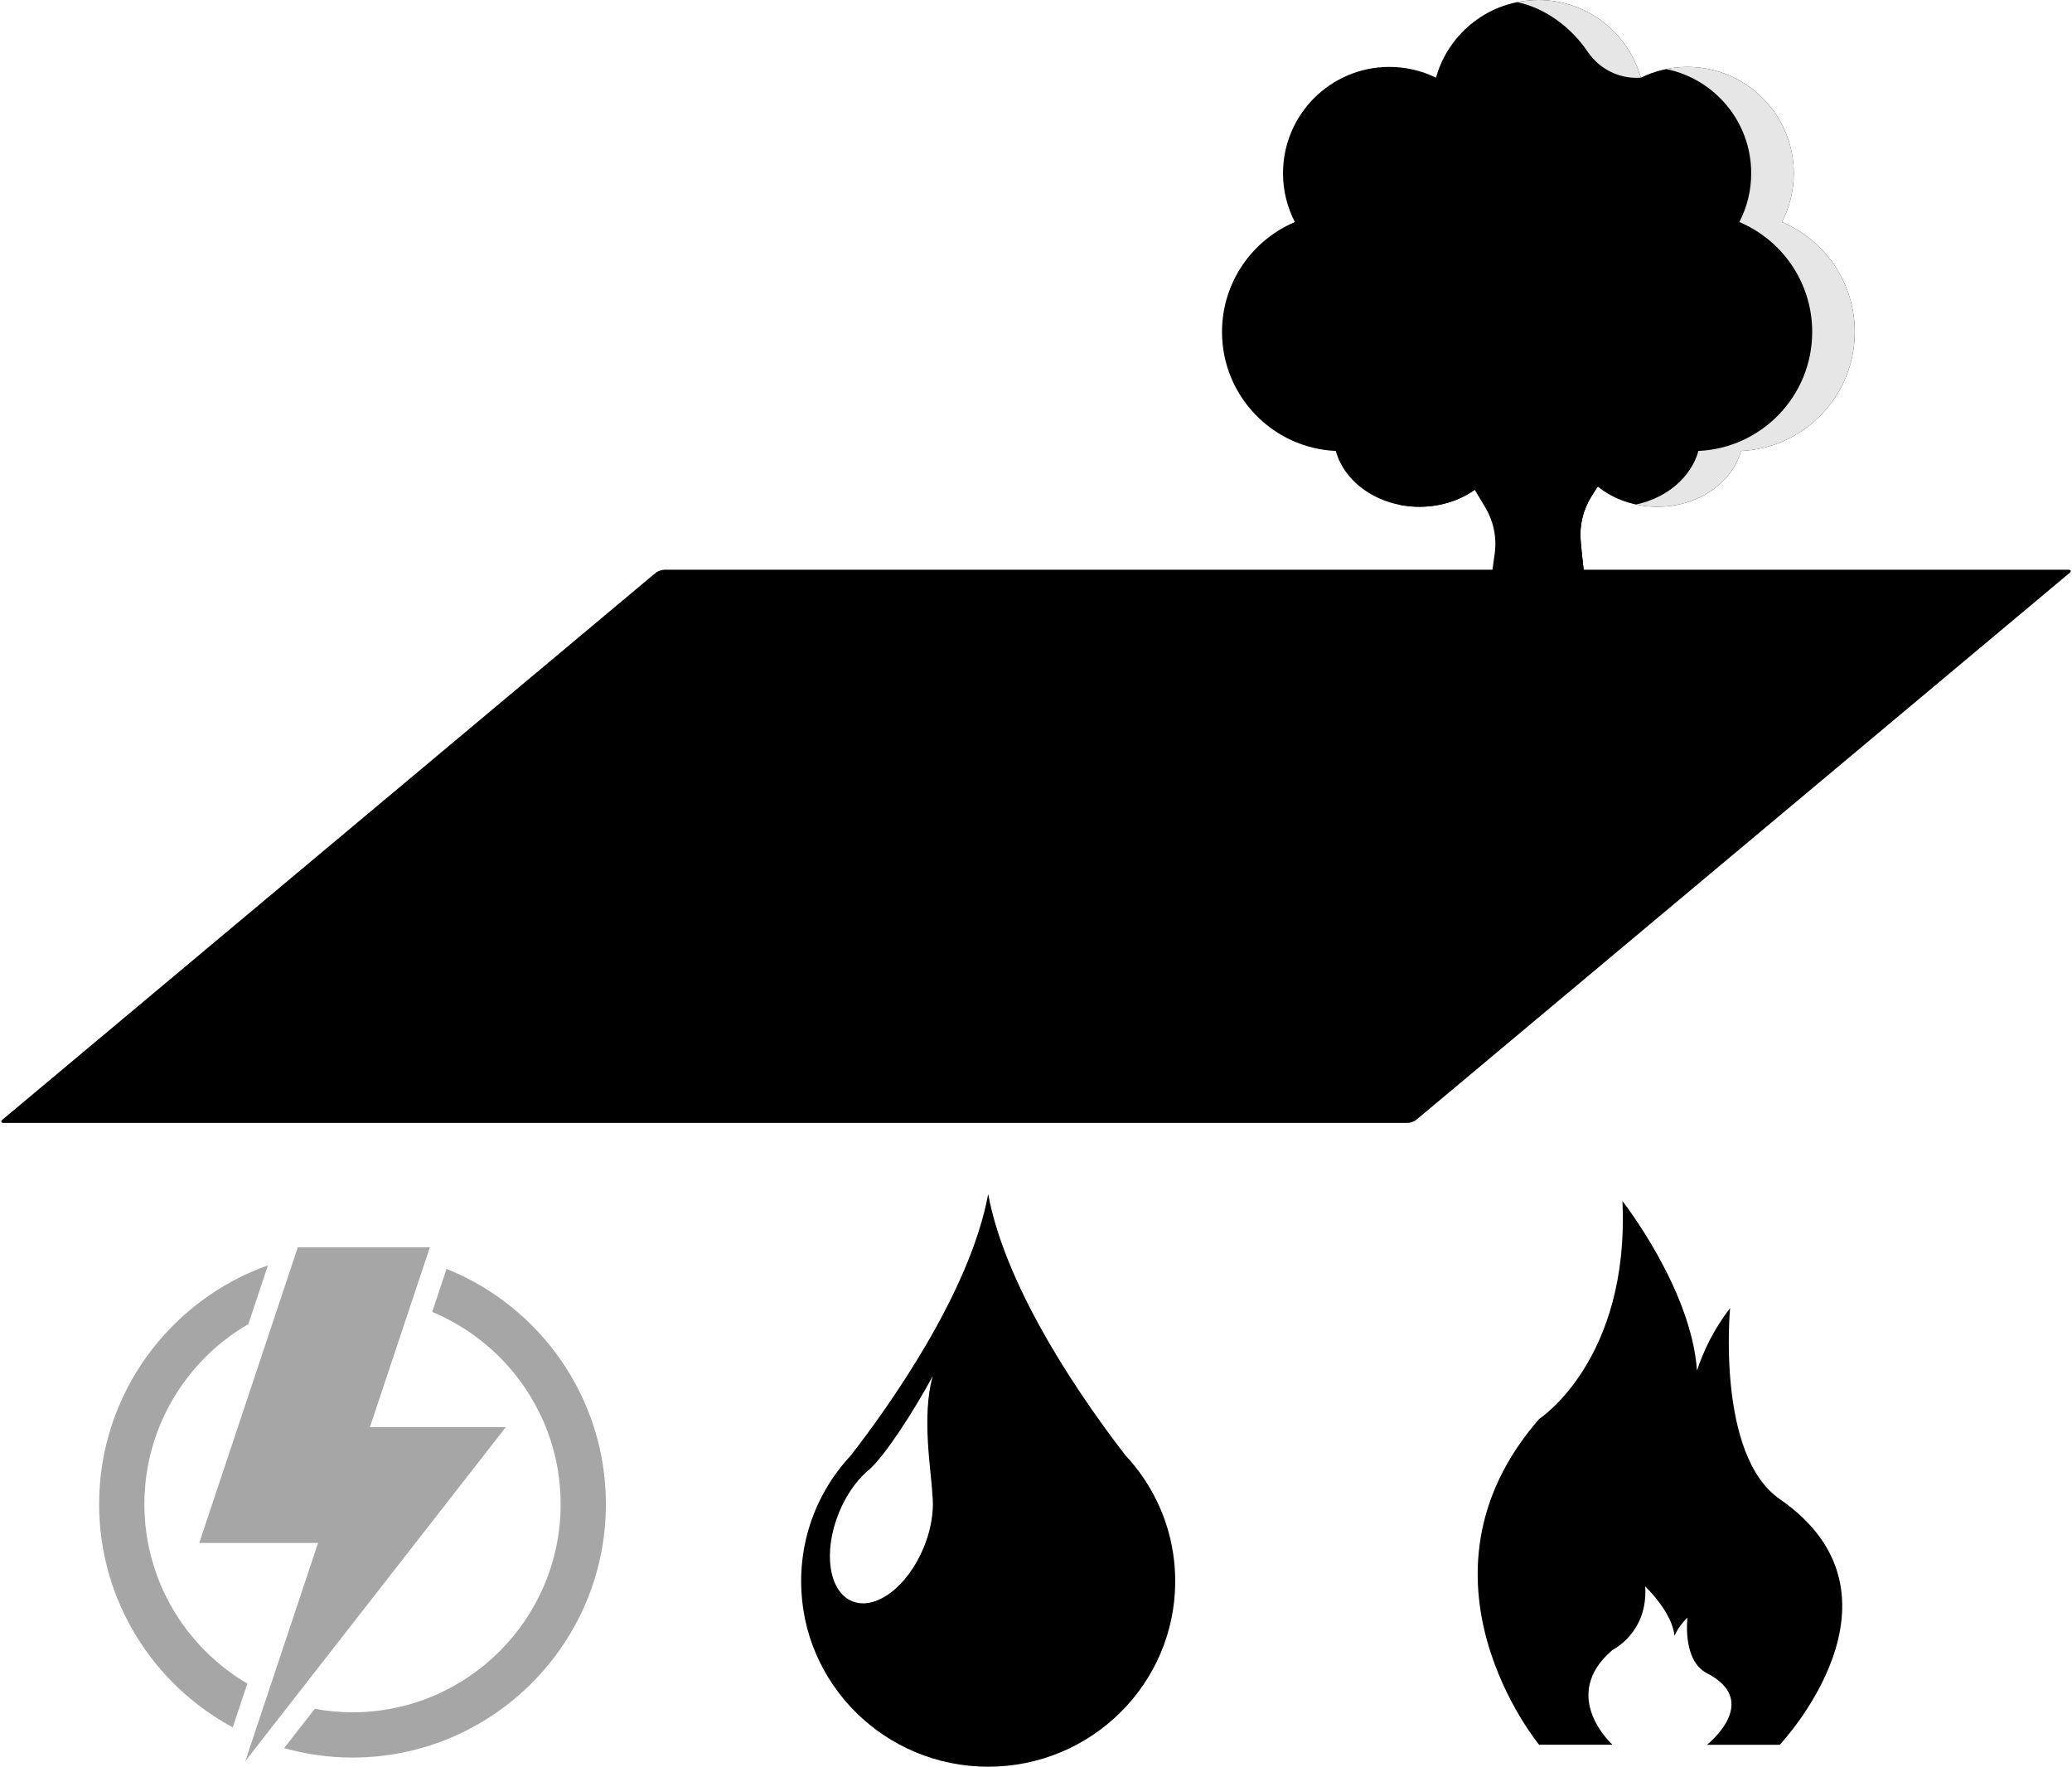 <?xml version="1.0" encoding="UTF-8"?><!-- Created with Inkscape (http://www.inkscape.org/) --><svg xmlns="http://www.w3.org/2000/svg" xmlns:svg="http://www.w3.org/2000/svg" class="svg-L" height="139.552mm" id="svg5951" version="1.1" viewBox="0 0 163.666 139.552" width="163.666mm">
  
  
  
  <g id="layer1" transform="translate(-19.087,-53.788)">
    <path class="fill-4 stroke-2" d="M 130.261,142.485 H 19.383 c -0.226,0 -0.268,-0.117 -0.095,-0.261 l 51.57,-43.172 c 0.173,-0.145 0.494,-0.261 0.719,-0.261 H 182.456 c 0.226,0 0.268,0.117 0.095,0.261 l -51.57,43.172 c -0.173,0.145 -0.494,0.261 -0.719,0.261 z" id="rect1413" style="stroke-opacity:1;stroke-dasharray:none;stroke-width:0.191;fill-opacity:1;stroke-miterlimit:4"/>
    <g id="g1438" transform="matrix(0.109,0,0,0.109,112.7,53.788)">
      <path class="fill-1" d="m 485.271,240.532 c 0,-35.798 -21.77,-66.511 -52.792,-79.623 5.478,-10.59 8.592,-22.602 8.592,-35.348 0,-42.561 -34.502,-77.063 -77.063,-77.063 -12.126,0 -23.593,2.809 -33.799,7.798 C 321.141,23.827 291.362,0 256,0 c -35.362,0 -65.14,23.827 -74.209,56.296 -10.206,-4.99 -21.673,-7.798 -33.799,-7.798 -42.561,0 -77.063,34.502 -77.063,77.063 0,12.746 3.113,24.758 8.592,35.348 -31.022,13.113 -52.792,43.825 -52.792,79.623 0,46.393 36.576,84.196 82.459,86.265 6.397,23.17 31.1,40.443 60.622,40.443 16.732,0 31.91,-5.557 43.095,-14.581 11.186,9.024 26.364,14.581 43.095,14.581 16.731,0 31.91,-5.557 43.095,-14.581 11.186,9.024 26.364,14.581 43.095,14.581 29.522,0 54.225,-17.273 60.622,-40.444 45.883,-2.069 82.459,-39.871 82.459,-86.264 z" id="path2" style="fill-opacity:1"/>
      <g id="g8" style="fill:#e6e6e6;fill-opacity:1">
        <path class="fill-1" d="m 251.377,0.153 c -0.949,0.057 -1.894,0.125 -2.833,0.217 -0.288,0.028 -0.574,0.06 -0.86,0.091 -1.009,0.109 -2.013,0.235 -3.01,0.383 -0.187,0.027 -0.374,0.054 -0.56,0.083 -1.186,0.185 -2.366,0.391 -3.534,0.629 -0.002,0 -0.004,10e-4 -0.006,10e-4 20.23,4.114 39.171,18.204 51.171,35.964 8.498,12.577 23.017,19.827 38.161,18.797 0.101,-0.007 0.201,-0.014 0.302,-0.021 C 321.141,23.827 291.362,0 256,0 c -1.24,0 -2.471,0.036 -3.696,0.094 -0.31,0.015 -0.617,0.041 -0.927,0.059 z" id="path4" style="fill-opacity:1"/>
        <path class="fill-1" d="m 432.479,160.909 c 5.479,-10.59 8.592,-22.602 8.592,-35.348 0,-42.561 -34.502,-77.063 -77.063,-77.063 -5.282,0 -10.438,0.534 -15.42,1.548 35.166,7.147 61.633,38.239 61.633,75.515 0,12.746 -3.113,24.758 -8.592,35.348 31.022,13.113 52.792,43.825 52.792,79.623 0,46.393 -36.576,84.195 -82.458,86.264 -5.243,18.991 -22.787,34.012 -45.199,38.816 4.933,1.059 10.1,1.627 15.427,1.627 29.522,0 54.225,-17.273 60.622,-40.444 45.883,-2.069 82.458,-39.871 82.458,-86.264 0,-35.797 -21.768,-66.51 -52.792,-79.622 z" id="path6" style="fill-opacity:1"/>
      </g>
      <path class="fill-2" d="m 200.82,339.895 c -6.95,11.788 -35.752,24.969 -46.433,25.718 1.175,0.252 2.366,0.472 3.567,0.668 0.096,0.016 0.192,0.033 0.289,0.048 1.217,0.193 2.446,0.359 3.688,0.492 0.032,0.003 0.064,0.005 0.096,0.009 1.117,0.118 2.246,0.203 3.381,0.27 0.276,0.016 0.553,0.032 0.831,0.046 1.183,0.057 2.372,0.095 3.572,0.095 v 0 c 15.26,0 29.216,-4.633 40.042,-12.292 l 1.898,-1.38 -9.666,-15.859 z" id="path10" style="fill-opacity:1"/>
      <path class="fill-2" d="m 294.533,359.573 33.016,-52.099 c 2.612,-4.121 1.821,-9.532 -1.86,-12.734 v 0 c -3.931,-3.419 -9.842,-3.196 -13.504,0.511 l -24.315,24.617 c -3.225,3.265 -8.75,0.55 -8.136,-3.997 l 7.15,-52.976 c 0.764,-5.66 -3.42,-10.786 -9.119,-11.171 l -6.699,-0.453 c -5.034,-0.34 -9.514,3.17 -10.389,8.139 l -12.763,72.513 c -0.71,4.033 -5.831,5.363 -8.414,2.187 l -39.972,-49.159 c -2.766,-3.402 -7.444,-4.572 -11.485,-2.873 l -6.999,2.941 c -5.541,2.329 -7.733,9.027 -4.641,14.181 l 41.076,68.467 c 5.948,9.915 8.401,21.547 6.914,33.014 -5.323,41.057 -11.936,79.778 -38.997,111.32 H 326.6 v 0 c -28.968,-33.766 -36.114,-75.757 -39.948,-120.035 -0.981,-11.371 1.772,-22.754 7.881,-32.393 z" id="path12" style="fill-opacity:1"/>
      <path class="fill-2" d="m 327.549,307.474 c 2.612,-4.121 1.822,-9.532 -1.86,-12.734 v 0 c -3.931,-3.419 -9.842,-3.196 -13.504,0.511 l -10.859,10.993 v 0 l -13.456,13.623 c -3.225,3.265 -8.75,0.55 -8.136,-3.997 l 7.15,-52.976 c 0.745,-5.517 -3.216,-10.514 -8.694,-11.12 l -20.105,124.965 c -0.338,1.614 -0.602,3.243 -0.786,4.884 v 0 0 c -0.383,3.415 -0.434,6.878 -0.135,10.341 3.836,44.279 10.982,86.27 39.95,120.036 v 0 h 29.488 v 0 c -28.968,-33.766 -36.114,-75.757 -39.948,-120.035 -0.984,-11.37 1.77,-22.752 7.878,-32.392 z" id="path14" style="fill-opacity:1"/>
      <path class="fill-2" d="m 241.333,60.5 c -21.621,0 -40.232,12.832 -48.669,31.29 C 183.948,85.631 173.318,82 161.833,82 c -29.547,0 -53.5,23.953 -53.5,53.5 0,9.749 2.621,18.881 7.177,26.752 -25.656,3.945 -45.304,26.115 -45.304,52.875 0,29.547 23.953,53.5 53.5,53.5 29.547,0 171.127,-125.08 171.127,-154.627 0,-29.547 -23.951,-53.5 -53.5,-53.5 z" id="path16" style="fill-opacity:1"/>
      <g id="g18"/>
      <g id="g20"/>
      <g id="g22"/>
      <g id="g24"/>
      <g id="g26"/>
      <g id="g28"/>
      <g id="g30"/>
      <g id="g32"/>
      <g id="g34"/>
      <g id="g36"/>
      <g id="g38"/>
      <g id="g40"/>
      <g id="g42"/>
      <g id="g44"/>
      <g id="g46"/>
    </g>
    <g id="g5874" style="fill:#a6a6a6;fill-opacity:1" transform="matrix(0.563,0,0,0.563,-23.188,53.842)">
      <path class="fill-3" d="m 146.052,200.137 h -19.064 l 8.415,-25.241 h -18.529 l -13.831,41.488 h 16.671 l -10.201,30.599 36.539,-46.846" id="path82" style="stroke-width:0.035;fill-opacity:1;fill-rule:nonzero;stroke:none"/>
      <path class="fill-3" d="m 109.789,236.115 c -8.632,-5.079 -14.442,-14.457 -14.442,-25.176 0,-10.779 5.875,-20.206 14.587,-25.264 l 2.748,-8.242 c -13.785,4.896 -23.685,18.064 -23.685,33.506 0,13.527 7.597,25.309 18.745,31.317 l 2.047,-6.141" id="path84" style="stroke-width:0.035;fill-opacity:1;fill-rule:nonzero;stroke:none"/>
      <path class="fill-3" d="m 137.739,177.929 -2.014,6.04 c 6.164,2.565 11.268,7.181 14.451,12.994 l 0.933,1.853 c 1.694,3.694 2.638,7.801 2.638,12.124 0,16.102 -13.099,29.202 -29.201,29.202 -1.807,0 -3.574,-0.171 -5.29,-0.489 l -4.301,5.514 c 3.053,0.858 6.267,1.325 9.591,1.325 19.603,0 35.551,-15.948 35.551,-35.552 0,-14.944 -9.269,-27.761 -22.359,-33.01" id="path86" style="stroke-width:0.035;fill-opacity:1;fill-rule:nonzero;stroke:none"/>
    </g>
    <path class="fill-1" d="m 92.775,172.638 c -0.01,1.044 -0.241,2.209 -0.719,3.373 -1.274,3.109 -3.808,5.016 -5.656,4.257 -1.85,-0.758 -2.316,-3.895 -1.041,-7.005 0.476,-1.164 1.129,-2.156 1.855,-2.906 v -4.4e-4 c 0.198,-0.204 0.402,-0.389 0.607,-0.555 1.254,-1.175 3.382,-4.438 4.943,-7.312 -0.908,3.143 -0.101,7.61 -0.033,9.326 0.03,0.263 0.047,0.537 0.044,0.821 z m 16.636,-2.114 -0.006,-0.004 c -0.429,-0.633 -0.911,-1.232 -1.43,-1.788 -2.916,-3.763 -9.389,-12.797 -10.832,-20.625 -1.444,7.828 -7.914,16.863 -10.832,20.625 -0.52,0.557 -1.001,1.155 -1.434,1.788 v 0.004 c -1.584,2.332 -2.509,5.141 -2.509,8.168 0,8.089 6.615,14.648 14.774,14.648 8.161,0 14.775,-6.559 14.775,-14.648 0,-3.027 -0.925,-5.836 -2.51,-8.168" id="path88" style="stroke-width:0.059;fill-opacity:1;fill-rule:nonzero;stroke:none"/>
    <path class="fill-1" d="m 159.67,172.2 c -5.027,-3.477 -3.924,-15.09 -3.924,-15.09 -1.321,1.722 -2.123,3.442 -2.616,4.939 -0.438,-6.445 -5.889,-13.395 -5.889,-13.395 0.581,12.576 -6.579,17.22 -6.579,17.22 -10.921,12.546 0,25.732 0,25.732 h 5.799 c 0,0 -4.285,-3.839 0,-7.492 0,0 2.809,-1.351 2.581,-5.013 0,0 2.14,2.023 2.311,3.9 0.193,-0.436 0.508,-0.937 1.027,-1.438 0,0 -0.434,3.381 1.539,4.393 4.357,2.236 0,5.651 0,5.651 h 5.749 c 0,0 11.105,-11.729 0,-19.406" id="path186" style="stroke-width:0.06;fill-opacity:1;fill-rule:nonzero;stroke:none"/>
  </g>
</svg>